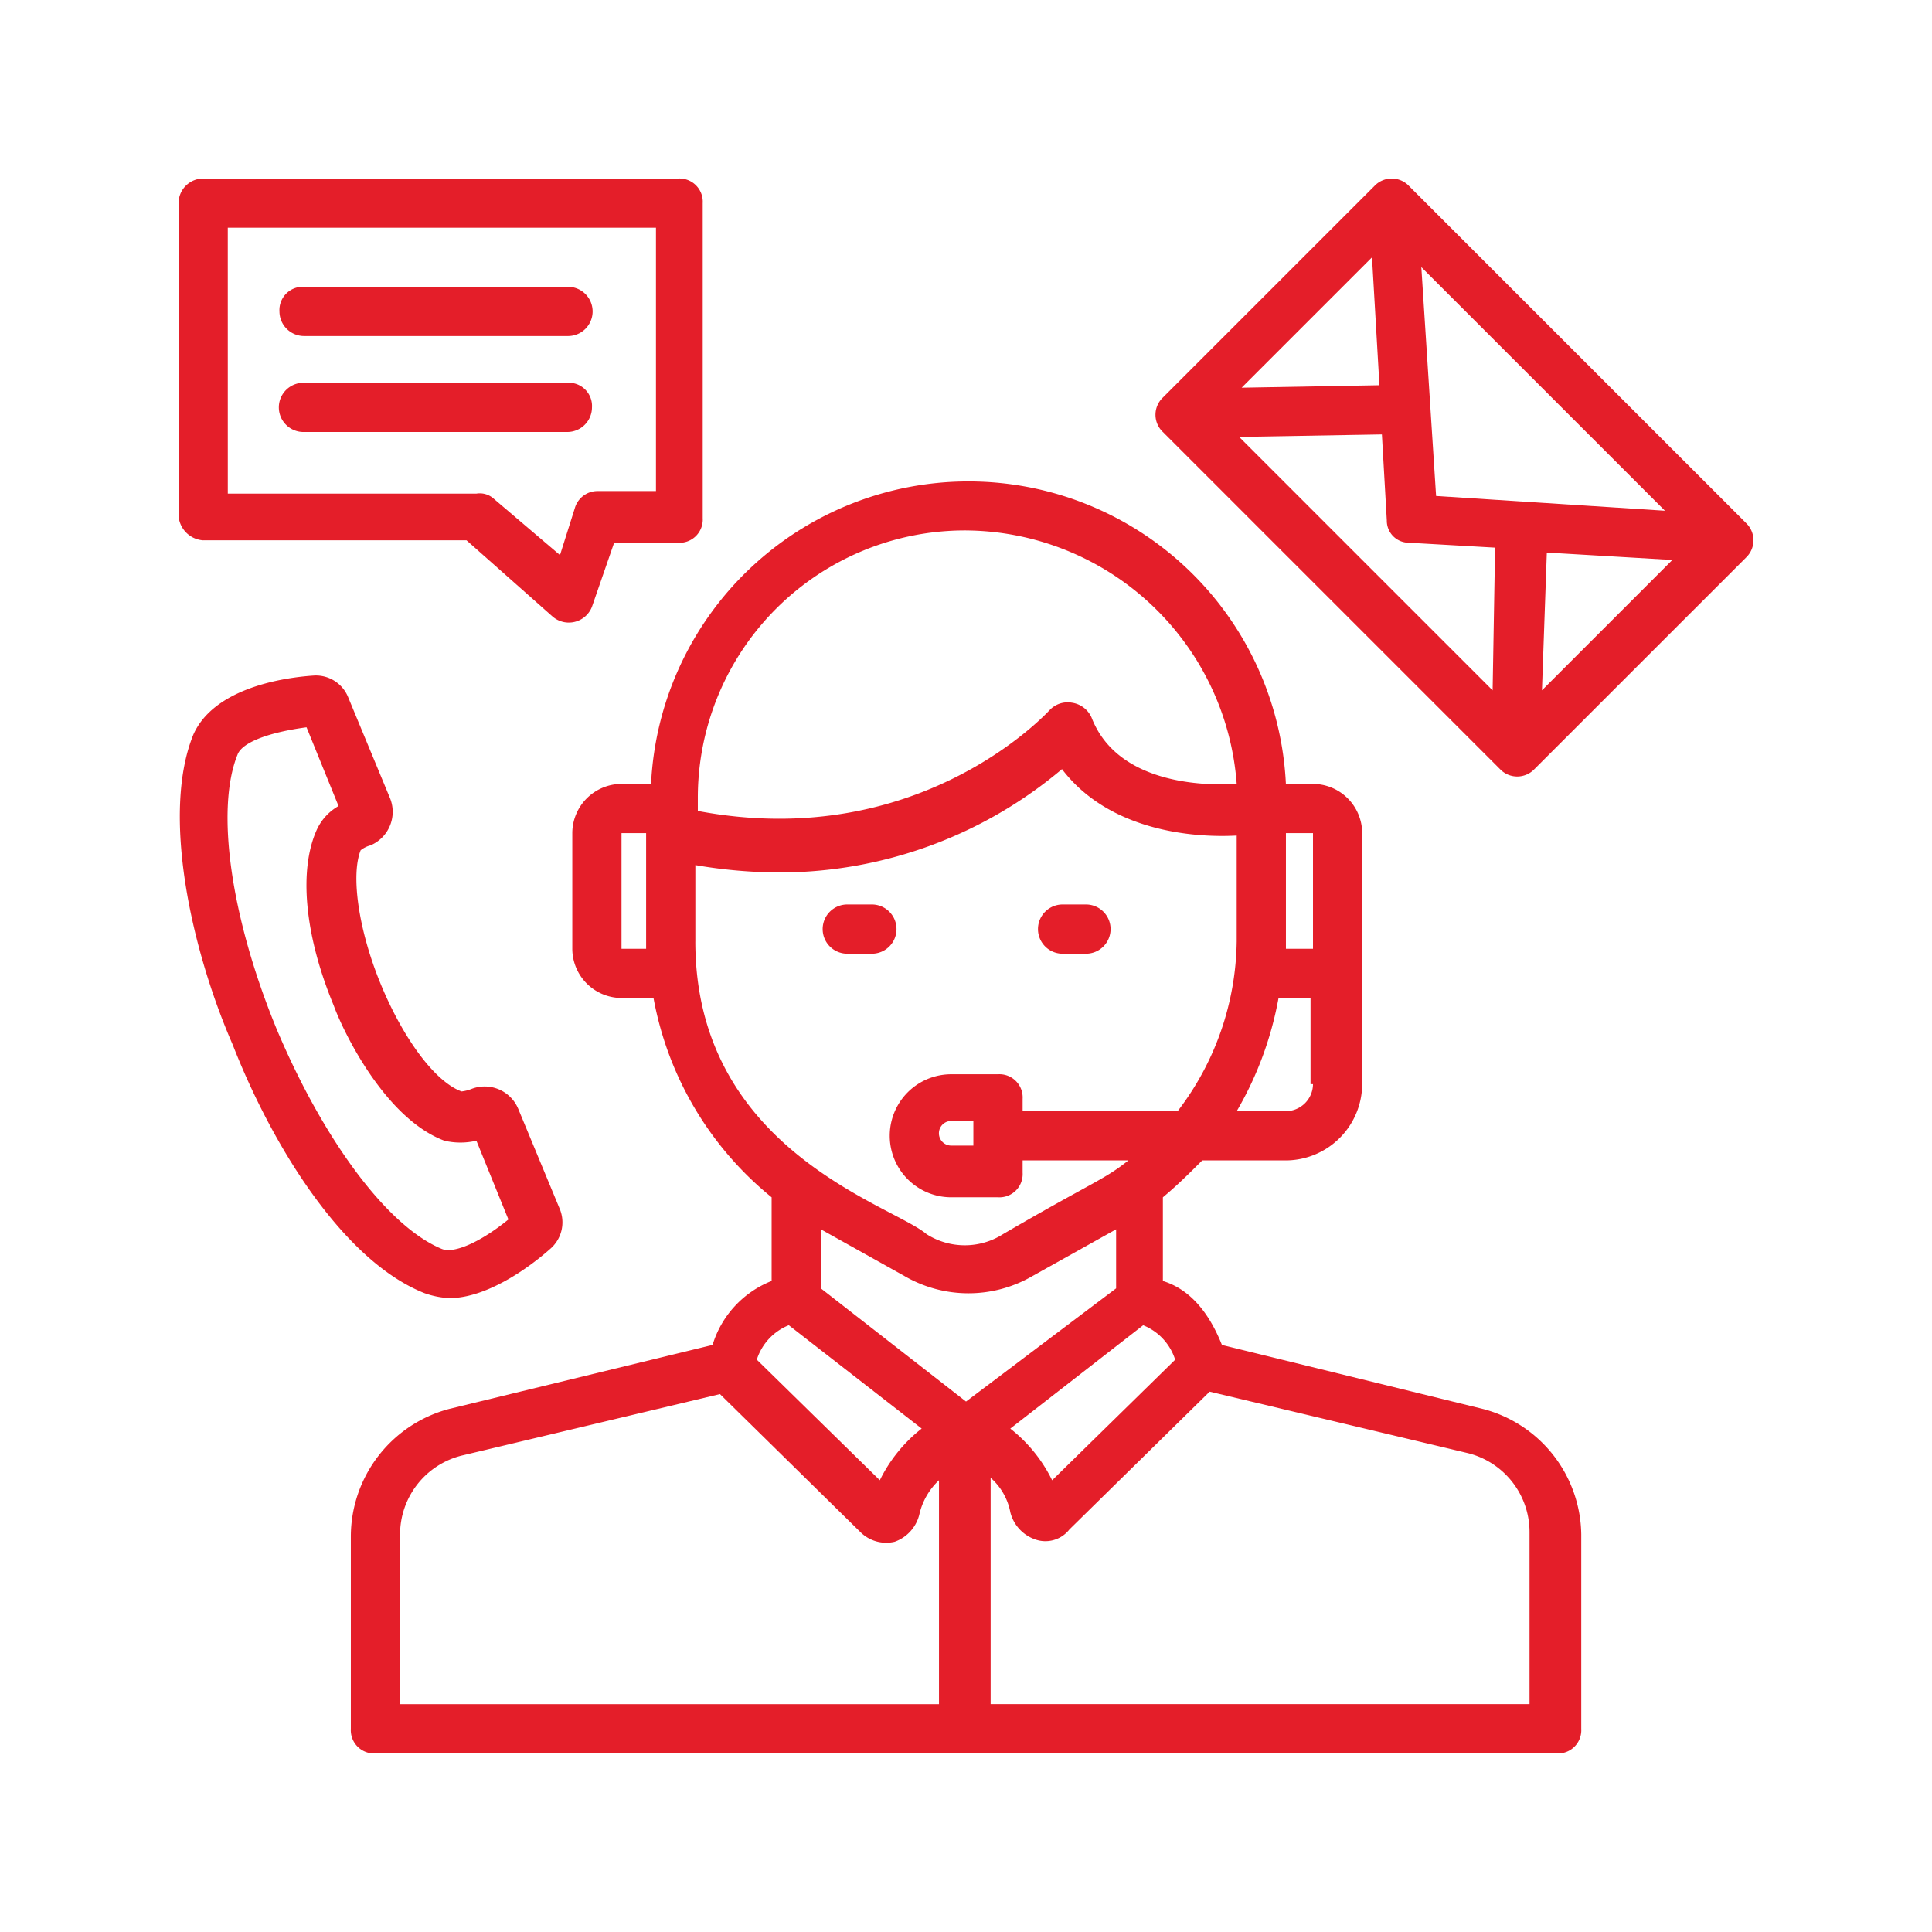 <svg xmlns="http://www.w3.org/2000/svg" width="123" height="123" viewBox="0 0 123 123">
  <g id="Group_121089" data-name="Group 121089" transform="translate(-11645 2623)">
    <rect id="Rectangle_12918" data-name="Rectangle 12918" width="123" height="123" transform="translate(11645 -2623)" fill="none"/>
    <g id="Group_121088" data-name="Group 121088" transform="translate(11577.887 -2499.113)">
      <path id="Path_195656" data-name="Path 195656" d="M209.945,171.915l-16.606-4.073c-.627-1.567-1.723-3.447-3.76-4.073v-5.326c.94-.783,1.723-1.567,2.506-2.35h5.326a4.881,4.881,0,0,0,4.857-4.857v-15.98a3.143,3.143,0,0,0-3.133-3.133h-1.724a20.232,20.232,0,0,0-40.417,0h-1.881a3.143,3.143,0,0,0-3.133,3.133v7.363a3.143,3.143,0,0,0,3.133,3.133h2.037a21.267,21.267,0,0,0,7.52,12.69v5.326a6.379,6.379,0,0,0-3.76,4.073l-16.763,4.073a8.413,8.413,0,0,0-6.266,8.146v12.22a1.48,1.48,0,0,0,1.567,1.567h75.2a1.48,1.48,0,0,0,1.567-1.567V179.905a8.37,8.37,0,0,0-6.266-7.99Zm-19.583-3.133-7.833,7.676a9.452,9.452,0,0,0-2.664-3.29l8.459-6.58a3.5,3.5,0,0,1,2.037,2.193Zm-13.316,2.664-9.243-7.207v-3.76l5.326,2.977a8.116,8.116,0,0,0,8.147,0l5.326-2.977v3.76Zm22.09-20.21a1.738,1.738,0,0,1-1.723,1.723h-3.134a22.081,22.081,0,0,0,2.664-7.207h2.037v5.483Zm0-8.616h-1.723v-7.363h1.723Zm-22.09-26.634a17.41,17.41,0,0,1,17.233,16.136c-2.506.156-7.676-.157-9.243-4.23a1.624,1.624,0,0,0-1.254-.94,1.579,1.579,0,0,0-1.41.47c-.157.157-8.3,9.086-22.4,6.423v-.783a17.016,17.016,0,0,1,17.077-17.077ZM156.68,142.619h-1.567v-7.363h1.567Zm3.134-.47v-4.857a32.02,32.02,0,0,0,5.326.47,27.913,27.913,0,0,0,18.016-6.58c2.977,3.916,8.3,4.387,11.123,4.23v6.736a18.1,18.1,0,0,1-3.76,10.81H180.65v-.783a1.48,1.48,0,0,0-1.567-1.567h-2.977a3.916,3.916,0,0,0,0,7.833h2.977a1.48,1.48,0,0,0,1.567-1.567v-.783h6.736c-1.567,1.254-2.35,1.41-7.99,4.7a4.534,4.534,0,0,1-4.857,0c-2.193-1.88-14.726-5.326-14.726-18.643Zm17.7,13h-1.41a.783.783,0,0,1,0-1.567h1.41Zm-11.75,11.437,8.459,6.58a9.469,9.469,0,0,0-2.664,3.289l-7.833-7.676a3.5,3.5,0,0,1,2.037-2.193ZM141.015,179.9a5.177,5.177,0,0,1,3.916-5.013l16.45-3.916,8.93,8.773a2.327,2.327,0,0,0,2.193.627,2.462,2.462,0,0,0,1.567-1.723,4.282,4.282,0,0,1,1.254-2.193v14.256H141.015Zm72.064,10.81H178.613V176.3a3.884,3.884,0,0,1,1.254,2.193,2.462,2.462,0,0,0,1.567,1.723,1.938,1.938,0,0,0,2.193-.627l8.93-8.773,16.449,3.916a5.178,5.178,0,0,1,3.916,5.013v10.967Z" transform="translate(-48.432 -206.103)" fill="#e41e29"/>
      <path id="Path_195657" data-name="Path 195657" d="M452.935,30.416,431.472,8.954a1.514,1.514,0,0,0-2.193,0L415.806,22.427a1.512,1.512,0,0,0,0,2.193l21.462,21.462a1.512,1.512,0,0,0,2.193,0L452.935,32.61a1.514,1.514,0,0,0,0-2.193Zm-23.342-8.773-8.773.157,8.3-8.3Zm.157,3.133.313,5.483a1.4,1.4,0,0,0,1.41,1.41l5.483.313-.157,9.086L420.663,24.933Zm10.5,7.52,7.99.47-8.3,8.3Zm7.52-2.663-14.57-.94-.94-14.57Z" transform="translate(-274.659 -121.004)" fill="#e41e29"/>
      <path id="Path_195658" data-name="Path 195658" d="M80.048,31.51H96.812l5.483,4.857a1.581,1.581,0,0,0,2.506-.627l1.41-4.073h4.073a1.48,1.48,0,0,0,1.567-1.567V10.046a1.48,1.48,0,0,0-1.567-1.567H80.048a1.57,1.57,0,0,0-1.567,1.567v19.9a1.685,1.685,0,0,0,1.567,1.567Zm1.567-19.9h27.26V28.376h-3.76a1.505,1.505,0,0,0-1.41,1.1l-.94,2.977-4.23-3.6a1.322,1.322,0,0,0-1.1-.313H81.616Z" transform="translate(0 -121)" fill="#e41e29"/>
      <path id="Path_195659" data-name="Path 195659" d="M114.842,48.95h16.763a1.567,1.567,0,1,0,0-3.133H114.842a1.48,1.48,0,0,0-1.567,1.567A1.57,1.57,0,0,0,114.842,48.95Z" transform="translate(-28.37 -151.443)" fill="#e41e29"/>
      <path id="Path_195660" data-name="Path 195660" d="M133.168,80.477a1.48,1.48,0,0,0-1.567-1.567H114.839a1.567,1.567,0,1,0,0,3.133H131.6A1.57,1.57,0,0,0,133.168,80.477Z" transform="translate(-28.367 -178.427)" fill="#e41e29"/>
      <path id="Path_195661" data-name="Path 195661" d="M302.352,261.924h1.567a1.567,1.567,0,0,0,0-3.133h-1.567a1.567,1.567,0,1,0,0,3.133Z" transform="translate(-181.258 -325.094)" fill="#e41e29"/>
      <path id="Path_195662" data-name="Path 195662" d="M376.172,261.924h1.567a1.567,1.567,0,0,0,0-3.133h-1.567a1.567,1.567,0,0,0,0,3.133Z" transform="translate(-241.449 -325.094)" fill="#e41e29"/>
      <path id="Path_195663" data-name="Path 195663" d="M94.5,219.2a5.57,5.57,0,0,0,1.567.313c2.35,0,5.013-1.88,6.423-3.133a2.224,2.224,0,0,0,.627-2.506l-2.664-6.423a2.317,2.317,0,0,0-2.977-1.254,2.475,2.475,0,0,1-.627.157c-1.723-.627-3.76-3.447-5.17-6.893S89.8,192.571,90.425,191a1.713,1.713,0,0,1,.627-.313,2.317,2.317,0,0,0,1.254-2.977l-2.664-6.423a2.218,2.218,0,0,0-2.193-1.41c-2.35.156-6.423.94-7.676,3.76-2.037,5.013-.157,13.629,2.506,19.74,2.507,6.423,7.05,13.786,12.22,15.823ZM82.593,184.894c.313-.783,2.037-1.41,4.387-1.723l2.037,5.013a3.33,3.33,0,0,0-1.41,1.567c-1.1,2.506-.783,6.58,1.1,11.123.627,1.723,3.29,7.207,7.05,8.617a4.462,4.462,0,0,0,2.037,0l2.037,5.013c-1.723,1.41-3.447,2.193-4.23,1.88-3.447-1.41-7.52-6.893-10.5-13.943-2.977-7.207-3.917-14.1-2.507-17.547Z" transform="translate(-0.351 -260.755)" fill="#e41e29"/>
    </g>
  </g>
</svg>

